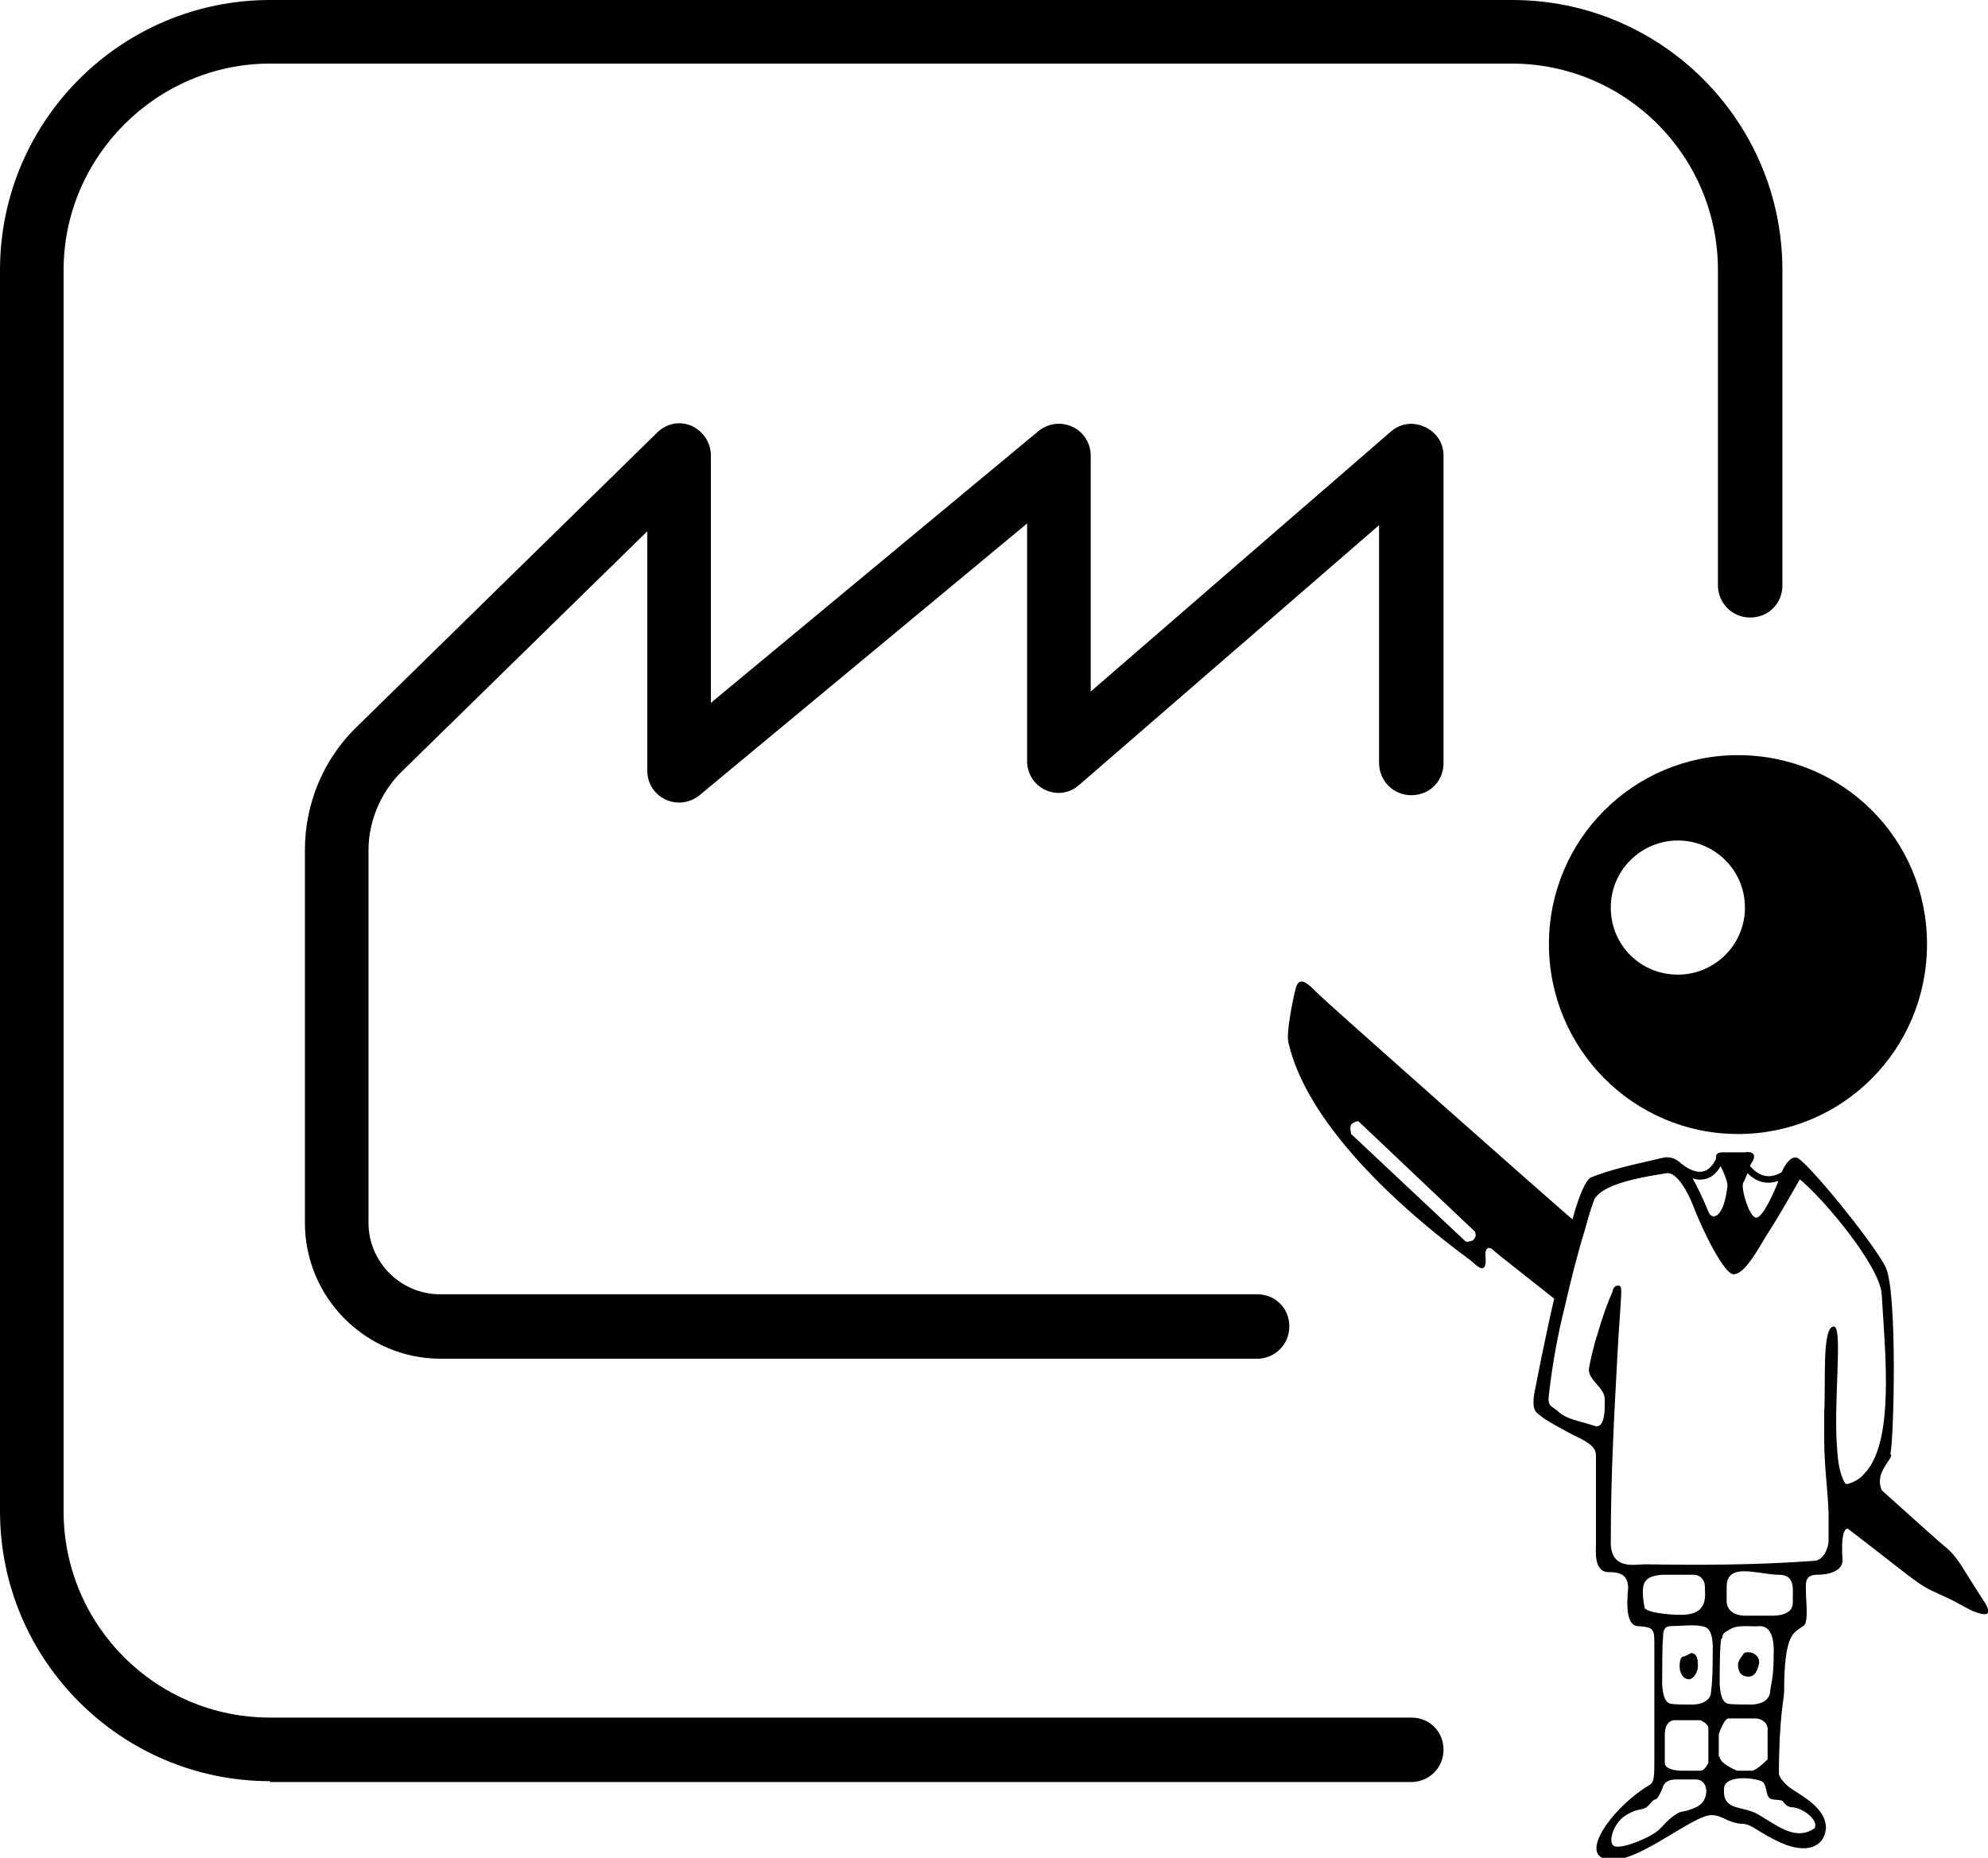 <?xml version="1.0" encoding="UTF-8"?>
<svg xmlns="http://www.w3.org/2000/svg" version="1.1" viewBox="0 0 22.82 21.33">
  <!-- Generator: Adobe Illustrator 28.7.1, SVG Export Plug-In . SVG Version: 1.2.0 Build 142)  -->
  <g>
    <g id="Ebene_1">
      <path d="M7.94,4.89c-.14-.06-.29-.03-.4.08l-3.45,3.38c-.38.37-.59.88-.59,1.41v4.28c0,.86.7,1.56,1.56,1.56h9.37c.2,0,.37-.16.37-.37s-.16-.37-.37-.37H5.05c-.45,0-.82-.37-.82-.82v-4.28c0-.33.14-.66.37-.89l2.83-2.77v2.75c0,.14.08.27.21.33.13.06.28.04.39-.05l3.76-3.12v2.73c0,.14.08.27.21.33.13.06.28.04.39-.06l3.44-2.98v2.73c0,.2.16.37.37.37s.37-.16.37-.37v-3.53c0-.14-.08-.27-.22-.33-.13-.06-.28-.04-.39.06l-3.44,2.98v-2.71c0-.14-.08-.27-.21-.33-.13-.06-.28-.04-.39.05l-3.76,3.12v-2.84c0-.15-.09-.28-.22-.34"/>
      <path d="M19.26,11.19c-.43,0-.77-.34-.77-.77s.35-.77.77-.77.77.34.77.77-.35.77-.77.77M17.78,10.84c0,1.2.97,2.18,2.17,2.18s2.17-.97,2.17-2.18-.97-2.17-2.17-2.17-2.17.97-2.17,2.17"/>
      <path d="M21.18,17.03c-.05-.08-.08-.21-.09-.37-.05-.55.07-1.43-.04-1.43-.14,0-.09.66-.11.98,0,.11,0,.22,0,.33,0,.28.04.56.05.83,0,.11,0,.21,0,.32,0,.07-.05.22-.16.23-.68.05-1.32.05-1.95.04-.11,0-.39.07-.39-.25,0-.79.04-1.48.08-2.22.01-.21.03-.42.04-.64,0-.07,0-.09-.04-.09s-.06.05-.06.07c-.05.11-.12.3-.17.48-.05.15-.08.29-.1.4-.02.13.18.22.18.35,0,.05.02.36-.12.31-.14-.05-.32-.07-.42-.17-.07-.06-.12-.05-.1-.19.04-.35.1-.68.18-1,.07-.3.14-.59.23-.88.03-.11.06-.22.1-.33.06-.21.59-.29.84-.33.12-.02.25.23.3.36.11.29.36.8.47.8.13,0,.28-.29.38-.45.13-.2.26-.43.38-.64.29.24.92,1,.94,1.32.04.68.15,1.7-.2,2.06-.05.06-.12.1-.2.12M20.58,18.4c0,.11-.11.15-.23.15s-.23,0-.32,0-.21-.04-.21-.17c0-.1,0-.13,0-.16,0-.1.04-.18.2-.18.13,0,.28.04.4.04.21,0,.15.21.16.32M20.46,20.67c.04.08.11.08.11.08.11,0,.31.14.26.24-.23.16-.45-.05-.67-.17-.18-.09-.39-.03-.37-.29.01-.14.3-.13.43-.08.06.03.05.14.08.18.03.05.11.02.17.05M19.77,18.81c0-.06.03-.07.1-.11.09-.05.25-.02.33-.03.09,0,.17.07.16.33,0,.26-.03.33-.04.41,0,.09-.07.15-.2.16-.13,0-.24,0-.29-.01-.05-.02-.08-.07-.09-.22,0-.15,0-.47.02-.53M19.73,20.17v-.26s.06-.18.11-.18h.31c.07,0,.15.05.14.14v.33s-.13.13-.18.13h-.17s-.2-.08-.2-.16M19.64,19.43c0,.08-.09.14-.21.14-.13,0-.21,0-.26-.01-.05-.02-.08-.07-.09-.22,0-.15,0-.47.01-.53,0-.06,0-.14.09-.14s.26-.02.35,0c.09.01.14.07.13.33,0,.26-.01.35-.02.43M19.61,20.24s-.04.09-.09.09h-.22s-.19,0-.19-.09v-.32s-.01-.18.13-.17h.28s.09.04.09.09v.4ZM19.49,20.74c-.17.08-.18.04-.25.09-.13.08-.16.17-.27.23-.11.07-.39.18-.45.13-.06-.05,0-.25.13-.34.12-.08.19-.07.23-.09.04-.01.09-.1.12-.1.03,0,.07-.1.08-.12.02-.08.07-.11.17-.11.1,0,.17,0,.22,0,.16.01.14.24.03.3M18.88,18.47s-.03-.15-.02-.23c.01-.14.13-.15.22-.16.08,0,.29,0,.36,0s.13.05.13.14.05.32-.27.32c-.18,0-.38-.03-.41-.07M19.75,13.39c.04.07.08.18.08.22-.04.38-.18.41-.22.3-.07-.17-.13-.29-.18-.38.1.03.23.02.32-.14M20.41,13.57s0,0,0,0c-.03.08-.17.41-.25.41s-.18-.34-.15-.4c.02-.03.03-.07.05-.11.13.13.26.12.35.09M16.93,14.21l-.02.03s-.07.03-.09.01l-1.31-1.23s-.02-.08,0-.11c0,0,0,0,0,0,.02-.02.08-.05.09-.03l1.33,1.26s.02.05,0,.07M21.7,16.69c.04-.17.08-1.82-.05-2.13-.11-.25-.93-1.26-1.03-1.27-.07-.01-.13.08-.17.17-.17.1-.29.01-.36-.07,0-.02.02-.04.03-.06.05-.1-.04-.11-.09-.1-.07,0-.26,0-.26,0-.06,0-.08.03-.07.07-.05.11-.16.25-.4.06h0c-.13-.12-.22-.06-.33-.04-.17.04-.5.11-.71.2-.06.03-.14.22-.21.48-.27-.23-2.8-2.47-2.93-2.6-.11-.11-.21-.21-.25-.04-.03.12-.11.51-.08.61.21.93,1.27,1.9,2.09,2.5.06.05.2.21.17-.07,0,0,0-.14.11-.03.02.02.29.23.68.54-.12.52-.21,1-.23,1.1-.03.21.04.21.08.25.04.04.31.19.46.26.15.08.17.13.17.2v1c0,.09-.03.34.16.33.2,0,.2.11.21.17,0,.05-.06.44.11.45.17.01.19.03.19.18v1.34c0,.19,0,.27-.05.3-.39.23-.77.73-.55.84.31.16,1.03-.5,1.26-.49.12,0,.18.09.35.1.11,0,.18.1.45.22.27.12.49.06.51-.17,0-.17-.14-.29-.33-.41-.19-.11-.21-.21-.21-.21,0-.65.06-.87.06-.95,0-.7.12-.67.23-.76.05-.05.02-.28.02-.38s-.02-.2.13-.2.3-.05.29-.18c-.01-.14-.01-.35.06-.35h0c.43.33.73.57.78.6.13.1.25.14.33.18.16.07.27.15.36.18.14.05.18.02.11-.1-.04-.06-.16-.25-.21-.33-.08-.13-.14-.23-.25-.32-.04-.03-.33-.29-.73-.65-.08-.19.09-.32.11-.4"/>
      <path d="M20.07,19.25c.07,0,.1-.06.12-.14.02-.08-.05-.14-.12-.14-.04,0-.05,0-.07.04-.02.02-.05.07-.05.1,0,.1.05.14.12.14"/>
      <path d="M19.41,18.98s-.07.04-.09.04c0,0-.04,0-.04.11,0,.08.04.15.11.15.04,0,.1-.07.1-.15s-.01-.15-.08-.15"/>
      <path d="M3.1,20.46h13.1c.2,0,.37-.16.37-.37s-.16-.37-.37-.37H3.1c-1.31,0-2.37-1.06-2.37-2.37V3.1C.73,1.8,1.8.73,3.1.73h14.25c1.31,0,2.37,1.06,2.37,2.37v3.62c0,.2.16.37.37.37s.37-.16.37-.37v-3.62c0-1.71-1.39-3.1-3.1-3.1H3.1C1.39,0,0,1.39,0,3.1v14.25c0,1.71,1.39,3.1,3.1,3.1"/>
    </g>
  </g>
</svg>